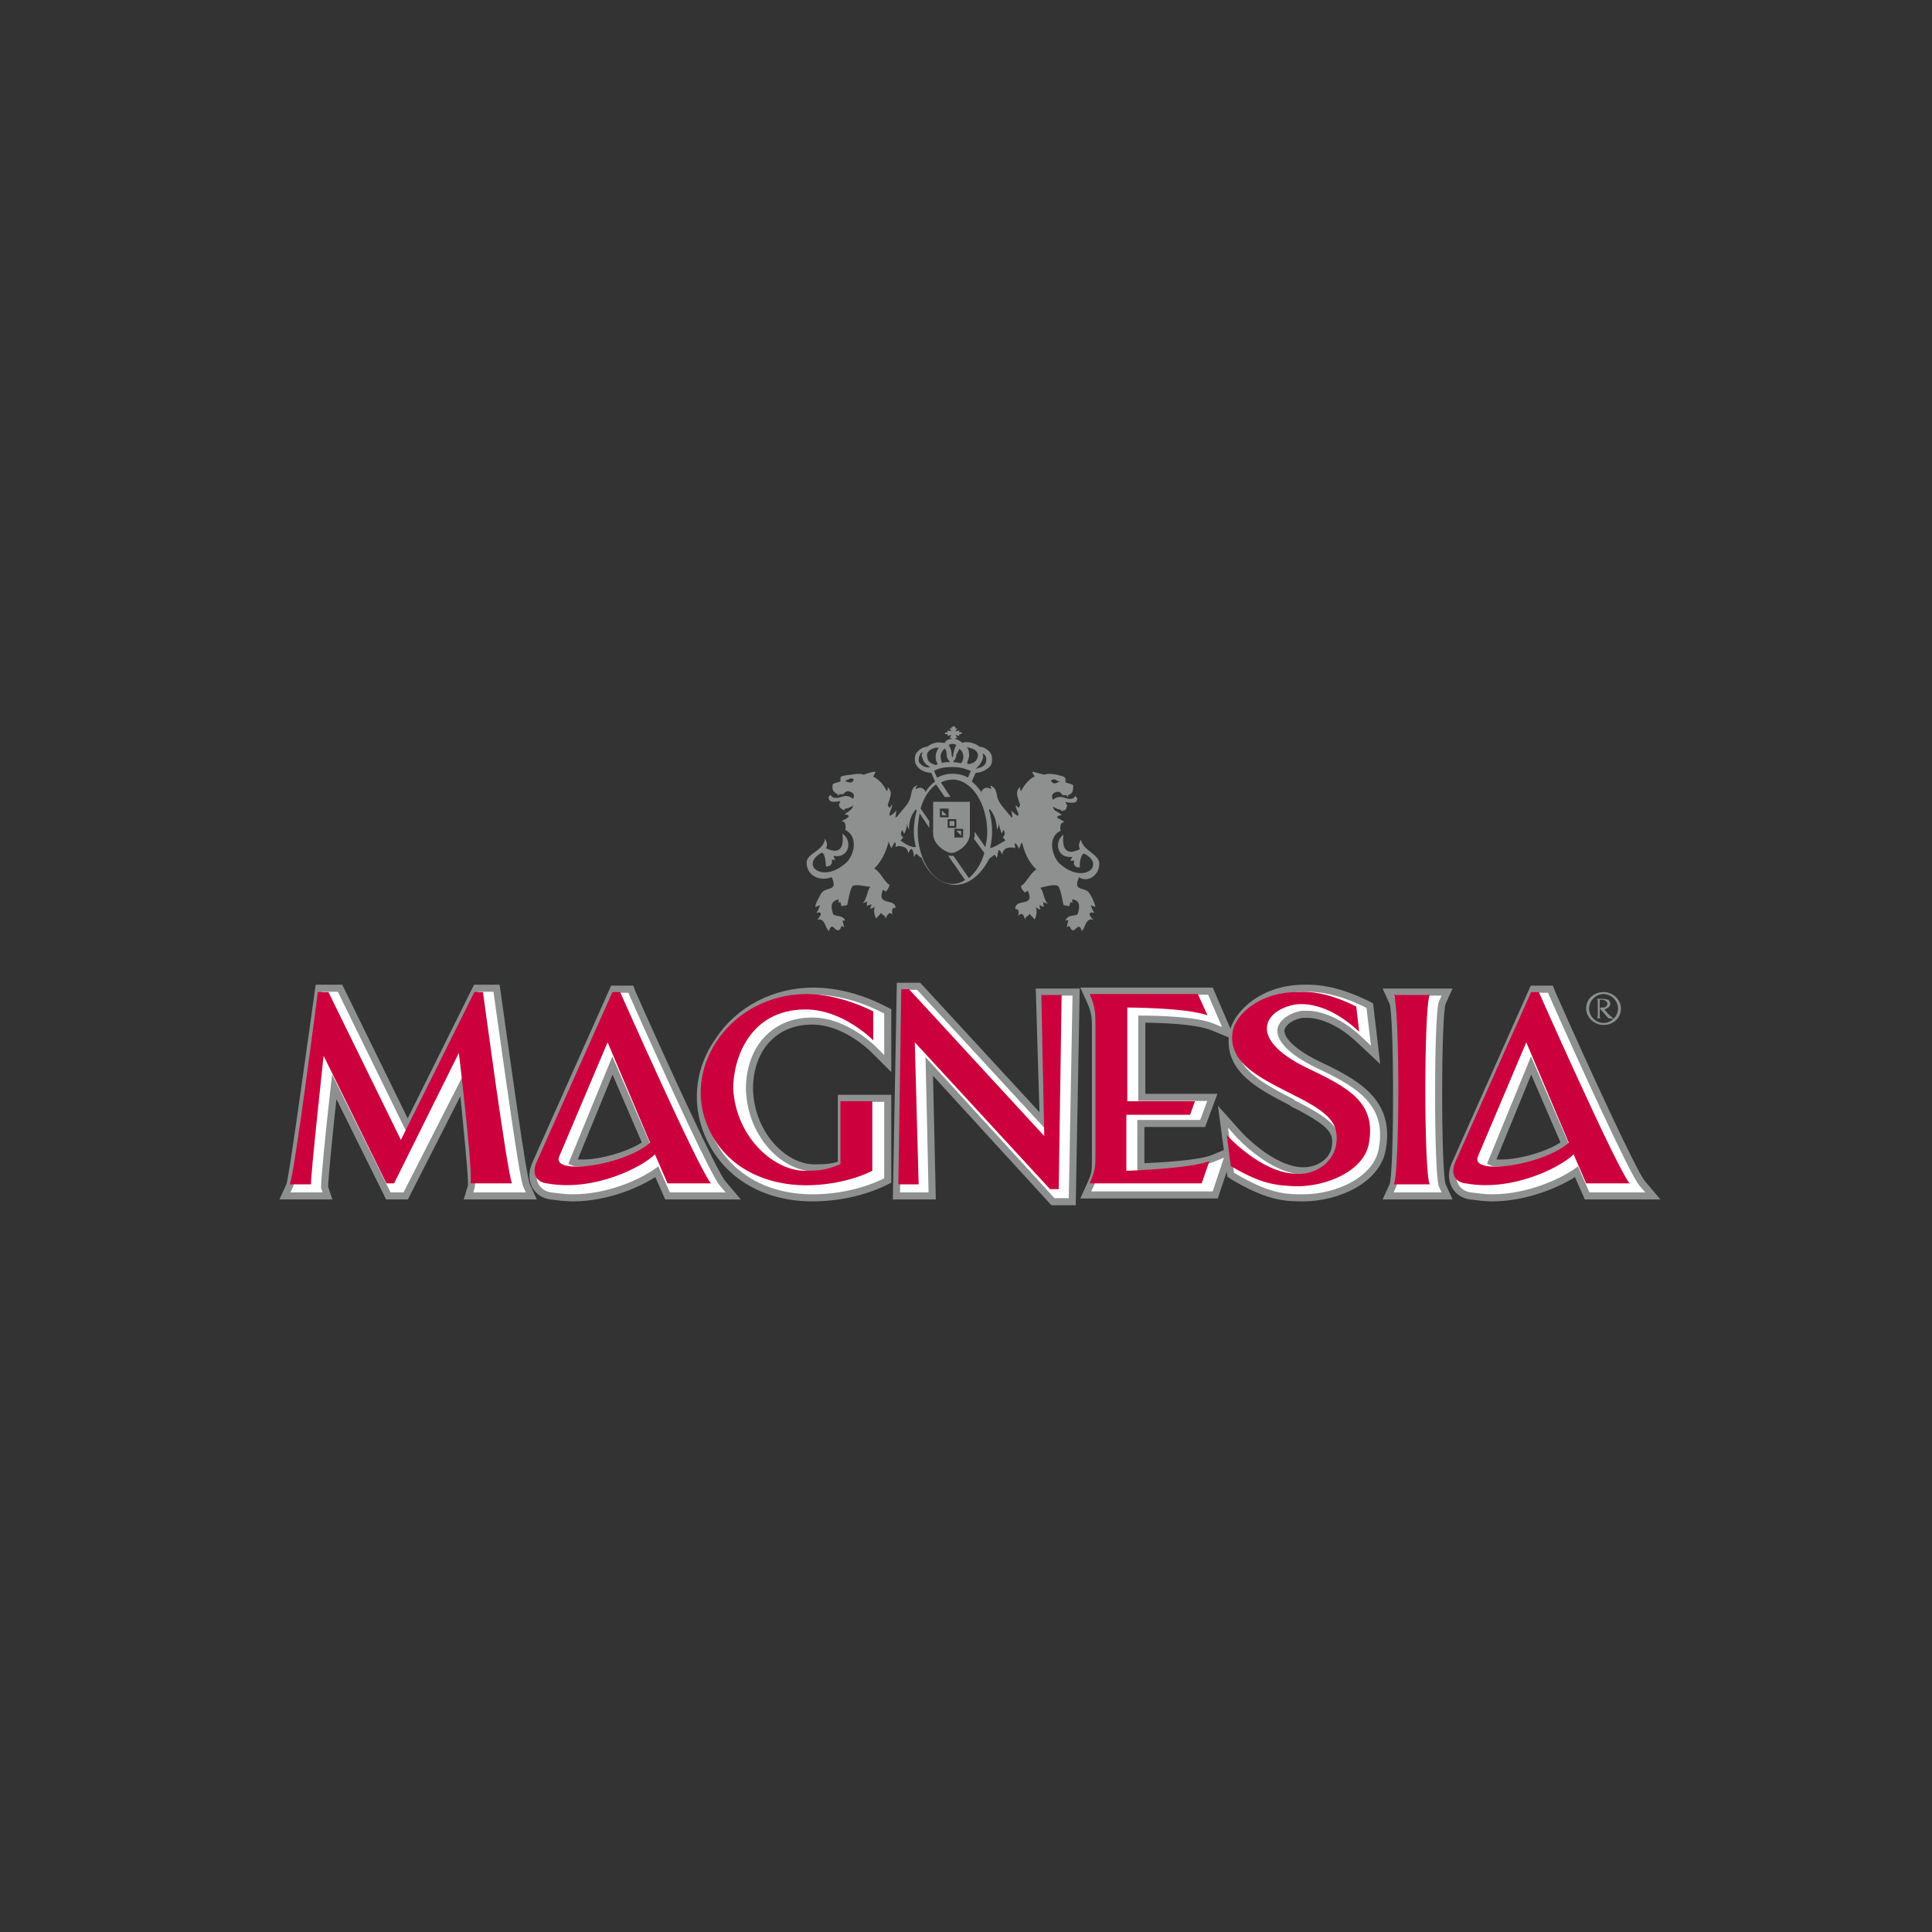 <?xml version="1.0" encoding="utf-8"?>
<!-- Generator: Adobe Illustrator 20.0.0, SVG Export Plug-In . SVG Version: 6.00 Build 0)  -->
<svg version="1.1" id="Layer_1" xmlns="http://www.w3.org/2000/svg" xmlns:xlink="http://www.w3.org/1999/xlink" x="0px" y="0px"
	 viewBox="0 0 200 200" style="enable-background:new 0 0 200 200;" xml:space="preserve">
<rect x="0" y="0" width="200" height="200" fill="#333333" stroke="none"/>
<style type="text/css">
	.st0{fill:#8E9090;}
	.st1{fill:#FFFFFF;stroke:#8E9090;stroke-width:0.732;stroke-miterlimit:10;}
	.st2{fill:#CC003D;}
</style>
<g>
	<g>
		<g>
			<path class="st0" d="M113.8,89.4c0-1-1.7-1.3-1.9-2.5c-0.2,0.4-0.3,0.6-0.1,1c-2.2,1.1-1.7-1.5-1.7-1.5c-1,0.7-0.7,2.5,0.9,2.3
				c0,0.1-0.2,0.3-0.2,0.4c0.1,0,0.4,0,0.4,0c-0.1,0.5,0.1,0.7,0.6,0.7c-0.1-0.3,0.1-1.6,0.5-1.4c2.2,1.2-0.2,3.2-2.6,1
				c-0.7-0.6-1.4-2.7,0.1-3.4c-0.1-0.5,0-0.9,0.4-0.9c0,0-0.4-0.3-0.7-0.4c-0.2-0.2,0.2-0.3,0.3-0.3c0.3,0-0.4-0.4-0.6-0.5
				c-0.2-0.2-0.2-0.4-0.2-0.4s0.5,0.3,0.7,0.3c0.2,0,0.2,0.2,0.2,0.2s0.1-0.1,0.2-0.1c0.1,0,0.3-0.1,0.3-0.3c0-0.1,0.1-0.2,0.1-0.2
				c-0.1-0.1-0.1-0.2-0.1-0.2c-0.3-0.3,0.2-0.1,0.4-0.1c0.4,0,0.6,0,0.7-0.3c0.1-0.2-0.2-0.4-0.2-0.4s-0.1,0.3-0.5,0.3
				c-0.5,0-0.6-0.2-1.1-0.2c-0.4,0-0.7,0.3-0.7,0.3s-0.1-0.2-0.1-0.4c0-0.3,0.7-0.7,1-0.2c0.1,0.2,0.5,0.1,0.5,0.1s0.1,0.2,0.1,0.2
				c0,0,0.1-0.2,0.1-0.2s0.3-0.1,0.4-0.3c0.1-0.2,0.1-0.6,0.1-0.7c0-0.1-0.8-0.3-0.8-0.3s0-0.2,0-0.3c0-0.2,0-0.3-0.9-0.5
				c-1-0.2-1.3,0-1.3,0s-0.8-0.2-1.1-0.3c-0.3,0,0,0.2,0.1,0.5c-0.3,0.1-0.5,0.3-0.7,0.5c-0.3,0.3-0.5,0.6-0.7,1
				c-0.1-0.1-0.1-0.3-0.1-0.4c0,0-0.4,0.2-0.3,0.8c0.1,0.5,0.3,1,0.3,1s-0.1,0.5-0.3,0.2c-0.2-0.3-0.2,0,0,0.4c0.5,1.2-0.6,0-0.6,0
				c0.1,0.8,0.3,1.1-0.5,0.1c-0.5-0.6-0.9-1-1-1.7c-0.1-0.5-0.2-0.8-0.7-1c0.1,0.2,0.1,0.3,0.1,0.4c-0.6-0.4-1,0.1-1,0.3
				c-0.3-0.4-0.6-0.8-1-1.1l0.4-0.9c0.3,0,0.8-0.1,1.3-0.5c0.3-0.2,0.4-0.5,0.4-0.9c0-0.3-0.1-0.7-0.4-0.9c-0.3-0.3-0.7-0.4-0.9-0.4
				c-0.1-0.1-0.4-0.3-0.8-0.4c-0.3-0.1-0.8-0.1-1,0c-0.1-0.1-0.3-0.3-0.7-0.4c0,0,0-0.1,0-0.1c0.1,0,0.2,0,0.2,0s-0.1-0.2-0.2-0.3
				c0.2,0,0.4,0.1,0.4,0.1s0-0.1,0-0.2c0,0,0.1,0,0.1,0c0.1,0,0.2-0.1,0.2-0.1c0-0.1-0.1-0.1-0.2-0.1c0,0-0.1,0-0.1,0
				c0-0.1,0-0.2,0-0.2s-0.2,0.1-0.4,0.1c0.1-0.1,0.2-0.3,0.2-0.3s-0.1,0-0.2,0c0,0,0,0,0-0.1c0-0.1-0.1-0.1-0.2-0.1
				c-0.1,0-0.2,0.1-0.2,0.1c0,0,0,0.1,0,0.1c-0.1,0-0.2,0-0.2,0s0.1,0.2,0.2,0.3c-0.2,0-0.4-0.1-0.4-0.1s0,0.1,0,0.2
				c0,0-0.1,0-0.1,0c-0.1,0-0.2,0.1-0.2,0.1c0,0.1,0.1,0.1,0.2,0.1c0,0,0.1,0,0.1,0c0,0.1,0,0.2,0,0.2s0.2-0.1,0.4-0.1
				c-0.1,0.1-0.2,0.3-0.2,0.3s0.1,0,0.2,0c0,0,0,0,0,0.1c-0.4,0-0.6,0.2-0.7,0.4c-0.2,0-0.7-0.1-1,0c-0.4,0.1-0.7,0.3-0.8,0.4
				c-0.2,0-0.6,0.1-0.9,0.4c-0.3,0.2-0.4,0.6-0.4,0.9c0,0.3,0.1,0.6,0.4,0.9c0.4,0.4,1,0.5,1.3,0.5l0.4,0.9c-0.4,0.3-0.7,0.6-1,1.1
				c0-0.2-0.4-0.7-1-0.3c0-0.2,0-0.2,0.2-0.4c-0.5,0.1-0.6,0.5-0.7,1c-0.1,0.7-0.5,1.1-1,1.7c-0.8,1-0.6,0.7-0.5-0.1
				c0,0-1.1,1.2-0.6,0c0.2-0.5,0.2-0.8,0-0.4c-0.2,0.3-0.3-0.2-0.3-0.2s0.2-0.5,0.3-1c0.1-0.5-0.3-0.8-0.3-0.8c0,0.2,0,0.3-0.1,0.4
				c-0.2-0.4-0.4-0.7-0.7-1c-0.2-0.2-0.5-0.4-0.7-0.5c0.1-0.3,0.4-0.6,0.1-0.5c-0.3,0-1.1,0.3-1.1,0.3s-0.3-0.2-1.3,0
				C87,80.3,87,80.4,87,80.6c0,0.1,0,0.3,0,0.3s-0.8,0.2-0.8,0.3c0,0.1-0.1,0.5,0.1,0.7c0.1,0.2,0.4,0.3,0.4,0.3s0.1,0.2,0.1,0.2
				c0,0,0.1-0.2,0.1-0.2s0.4,0.1,0.5-0.1c0.3-0.4,0.9-0.1,1,0.2c0,0.2-0.1,0.4-0.1,0.4s-0.3-0.3-0.7-0.3c-0.5,0-0.5,0.2-1.1,0.2
				c-0.4,0-0.5-0.3-0.5-0.3s-0.3,0.1-0.2,0.4c0.1,0.3,0.3,0.3,0.7,0.3c0.2,0,0.7-0.2,0.4,0.1c0,0,0.1,0.1-0.1,0.2c0,0,0.1,0,0.1,0.2
				c0,0.1,0.2,0.2,0.3,0.3c0.1,0,0.2,0.1,0.2,0.1s0-0.2,0.2-0.2c0.2,0,0.7-0.3,0.7-0.3s0,0.2-0.2,0.4c-0.2,0.2-0.9,0.6-0.6,0.5
				c0.1,0,0.5,0.1,0.3,0.3c-0.2,0.2-0.7,0.4-0.7,0.4c0.4,0,0.5,0.4,0.4,0.9c1.5,0.8,0.8,2.8,0.1,3.4c-2.4,2.2-4.8,0.3-2.6-1
				c0.4-0.2,0.5,1.1,0.5,1.4c0.5,0,0.7-0.3,0.6-0.7c0,0,0.3,0,0.4,0c-0.1-0.1-0.2-0.2-0.2-0.4c1.6,0.3,2-1.6,0.9-2.3
				c0,0,0.5,2.6-1.7,1.5c0.2-0.3,0.1-0.6-0.1-1c-0.1,1.3-1.9,1.5-1.9,2.5c0,1.3,1.3,2,2.6,1.5c0.7,1.6-0.6,0.9-1.1,1.7
				c-0.2,0.4-0.6,1-0.6,1.4c0.2-0.1,0.3-0.1,0.5-0.2c-0.1,0.2-0.2,0.6-0.4,0.8c0.8-0.2,0.4,0.4,0.1,0.7c0.8-0.2,0.8,0.8,1.2,1.2
				c0.3-1,0.6-0.1,0.9-0.1c0.5,0,0.2-0.7,0.7-0.3c-0.1-0.3-0.1-0.5-0.2-0.7c0.1,0,0.2,0,0.3,0c-0.3-0.7-1.2-0.3-1.3-0.8
				c-0.2-0.7-0.2-1.2,0.6-1.4c0,0.1,0,0.3,0,0.4c0,0,0.1-0.2,0.2-0.1c0,0.1,0.1,0.3,0.1,0.4c0.1,0,0.5-0.1,0.6-0.1
				c0.1-0.4,0.3-1.8,0.6-2c0.4-0.2,1.4,0.1,1.8,0.1c-0.4,0.5-0.3,1.2-0.8,1.7c0.2-0.1,0.4-0.1,0.5-0.2c-0.1,0.2,0,0.3-0.1,0.5
				c0.2-0.1,0.3-0.1,0.5-0.2c0,0.2-0.1,0.3-0.1,0.5c0.1-0.1,0.4-0.1,0.5-0.3c-0.2,0.4-0.1,0.9,0.1,1.3c0.1-0.2,0.4-0.4,0.5-0.6
				c0.2,0.3,0.4,0.2,0.5,0.6c0.1-0.4,0.4-0.8,0.7-0.4c-0.1-0.4-0.1-0.8,0.3-0.7c0-1.1-2-0.1-1.3-1.9c0.1,0.1,0.2,0.1,0.3,0.2
				c0.2-0.2,0.3-0.4,0.4-0.7c-0.5-0.2-0.9-1.3-1.6-1.7c0,0,1-0.8,1.5-2.8c0,0.1,0.2,0.6,0.3,0.7c0.2-0.5,0.5-1,0.4-0.1
				c0.3-0.2,0.6-0.1,0.9,0c0.1,0,0.5,0.4,0.4,0.6c0,0.2,0.2-0.5,0.4-0.4c0.1,0.1,0.2,0.4,0.2,0.8c0,0.1,0.2-0.4,0.3-0.3
				c0.2,0.2,0.3,0.3,0.5,0.4c0.7,1.7,2,2.8,3.5,2.8c1.4,0,2.7-1.1,3.5-2.7c0.1-0.1,0.3-0.2,0.5-0.4c0.1-0.1,0.3,0.4,0.3,0.3
				c0.1-0.4,0.1-0.7,0.2-0.8c0.1-0.1,0.4,0.6,0.4,0.4c-0.1-0.2,0.3-0.6,0.4-0.6c0.3-0.1,0.6-0.1,0.9,0c-0.2-0.9,0.2-0.4,0.4,0.1
				c0-0.1,0.2-0.6,0.3-0.7c0.5,2.1,1.5,2.8,1.5,2.8c-0.7,0.4-1.1,1.5-1.6,1.7c0,0.3,0.2,0.5,0.4,0.7c0.1-0.1,0.2-0.1,0.3-0.2
				c0.8,1.8-1.3,0.7-1.3,1.9c0.4,0,0.4,0.3,0.3,0.7c0.4-0.4,0.6-0.1,0.7,0.4c0.1-0.4,0.3-0.3,0.5-0.6c0.1,0.2,0.4,0.4,0.5,0.6
				c0.2-0.4,0.3-0.9,0.1-1.3c0.1,0.1,0.4,0.2,0.5,0.3c0-0.2-0.1-0.3-0.1-0.5c0.2,0.1,0.3,0.1,0.5,0.2c-0.1-0.2-0.1-0.3-0.1-0.5
				c0.2,0.1,0.4,0.1,0.5,0.2c-0.5-0.5-0.4-1.2-0.8-1.7c0.4-0.1,1.4-0.4,1.8-0.2c0.3,0.2,0.5,1.6,0.6,2c0.1,0,0.5,0.1,0.6,0.1
				c0-0.1,0.1-0.3,0.1-0.4c0.1-0.1,0.1,0.1,0.2,0.1c0-0.1,0-0.3,0-0.4c0.8,0.1,0.8,0.7,0.6,1.4c-0.1,0.5-1,0-1.3,0.8
				c0.1,0,0.2-0.1,0.3,0c-0.1,0.2-0.1,0.5-0.2,0.7c0.5-0.4,0.3,0.3,0.7,0.3c0.3,0,0.6-0.9,0.9,0.1c0.4-0.5,0.4-1.4,1.2-1.2
				c-0.4-0.3-0.7-0.9,0.1-0.7c-0.2-0.2-0.3-0.6-0.4-0.8c0.2,0.1,0.3,0.1,0.5,0.2c-0.1-0.5-0.4-1.1-0.6-1.4c-0.5-0.8-1.8-0.1-1.1-1.7
				C112.5,91.4,113.8,90.7,113.8,89.4z M108.8,80.8c0.4-0.3,0.4,0,0.9,0.1c-0.2,0.1-0.4,0.2-0.6,0.2C108.9,81,108.8,80.9,108.8,80.8
				z M88.1,81c-0.2,0-0.4,0-0.6-0.2c0.5-0.1,0.5-0.4,0.9-0.1C88.3,80.9,88.2,81,88.1,81z M101.7,78.6c0.1-0.2,0.1-0.4,0-0.6
				c0.1,0,0.1,0.1,0.2,0.1c0.2,0.2,0.2,0.4,0.2,0.6c0,0.2-0.1,0.4-0.2,0.5c-0.3,0.3-0.7,0.3-0.9,0.4C101.3,79.3,101.6,79,101.7,78.6
				z M100.3,77.4c0.5,0.1,0.7,0.3,0.7,0.3l0,0h0c0.2,0.2,0.3,0.4,0.2,0.7c-0.1,0.4-0.4,0.6-0.9,0.7c-0.1,0-0.1-0.1-0.2-0.1
				c0.1-0.3,0.3-0.7,0.2-1.1c0-0.3-0.1-0.4-0.3-0.6C100.1,77.4,100.2,77.4,100.3,77.4z M99.3,77.5c0.1,0.1,0.3,0.2,0.4,0.6
				c0.1,0.4-0.1,0.8-0.2,0.9c-0.2,0-0.5-0.1-0.8-0.1v-0.1c0.1-0.1,0.3-0.3,0.3-0.7C99.2,77.8,99.3,77.6,99.3,77.5z M98.6,77
				c0.2,0,0.3,0.1,0.4,0.1c-0.1,0.2-0.2,0.4-0.3,0.9c0,0.3-0.1,0.4-0.1,0.4c0,0-0.1-0.1-0.1-0.4c0-0.4-0.2-0.7-0.3-0.9
				C98.3,77.1,98.4,77,98.6,77z M97.4,78.1c0.1-0.4,0.3-0.5,0.4-0.6c0.1,0.1,0.2,0.3,0.2,0.6c0,0.4,0.2,0.6,0.3,0.7v0.1
				c-0.3,0-0.6,0-0.8,0.1C97.5,78.8,97.3,78.5,97.4,78.1z M98.6,79.4c1,0,1.6,0.3,1.9,0.4l-0.3,0.7c-0.3-0.2-0.9-0.4-1.6-0.4h0
				c-0.7,0-1.2,0.2-1.6,0.4l-0.3-0.7C97,79.6,97.6,79.4,98.6,79.4z M95.3,79.1c-0.2-0.2-0.2-0.3-0.2-0.5c0-0.2,0.1-0.4,0.2-0.6
				c0.1-0.1,0.1-0.1,0.2-0.1c-0.1,0.2-0.1,0.4,0,0.6c0.1,0.4,0.4,0.7,0.8,0.9C96,79.5,95.6,79.4,95.3,79.1z M96,78.4
				c-0.1-0.3,0-0.5,0.2-0.7l0,0c0,0,0.2-0.2,0.7-0.3c0.1,0,0.2,0,0.3,0c-0.1,0.1-0.2,0.3-0.3,0.6c-0.1,0.5,0,0.9,0.2,1.1
				c-0.1,0-0.2,0.1-0.2,0.1C96.4,79.1,96,78.8,96,78.4z M93.2,87c0.1,0,0.1-0.1,0.3-0.3c-0.3-0.3-0.3-0.4-0.1-0.8
				c0.1,0.2,0.1,0.3,0.2,0.4c0.2-0.3,0.3-0.8,0.3-1.1c0,0.3,0.1,0.5,0.2,0.7c0-0.4,0-1.3,0.7-2.1c0,0,0,0,0.1,0.1h0c0,0,0,0,0,0
				c-0.2,0.7-0.3,1.4-0.3,2.2c0,0.6,0.1,1.1,0.2,1.6C94.1,87.7,93.5,87.2,93.2,87z M102,87.7l-1.1-1.6v0.2c0,0.2,0,0.4-0.1,0.5
				l1.1,1.5c-0.3,1.1-0.9,2-1.6,2.6l-1.6-2.3c-0.1,0-0.1,0-0.2,0c-0.1,0-0.3,0-0.4-0.1l1.8,2.6c-0.4,0.3-0.9,0.4-1.3,0.4
				c-2,0-3.6-2.5-3.6-5.5c0-0.6,0.1-1.2,0.2-1.8l1,1.5V85l-0.9-1.3c0.3-1.1,0.9-2,1.6-2.5l0.9,1.3h0.6L97.4,81
				c0.4-0.2,0.8-0.3,1.2-0.3h0c2,0,3.6,2.5,3.6,5.5C102.2,86.7,102.1,87.2,102,87.7z M102.5,87.8c0.1-0.5,0.2-1.1,0.2-1.7
				c0-0.8-0.1-1.5-0.3-2.2c0-0.1,0-0.2,0.1-0.1c0.6,0.7,0.7,1.7,0.7,2.1c0.1-0.2,0.2-0.4,0.2-0.7c0,0.3,0.2,0.8,0.3,1.1
				c0.1-0.2,0.1-0.3,0.2-0.4c0.2,0.5,0.1,0.5-0.1,0.8c0.2,0.1,0.2,0.3,0.3,0.3C103.7,87.2,103,87.7,102.5,87.8z"/>
			<polygon class="st0" points="97.5,84.4 98,84.4 97.5,83.9 			"/>
			<polygon class="st0" points="99.5,86 99,86 99.5,86.5 			"/>
			<rect x="98.3" y="85" class="st0" width="0.5" height="0.5"/>
			<path class="st0" d="M98.5,83h-1.9v3.3c0,1.2,1.4,2,1.9,2v0h0h0v0c0.5,0,1.9-0.8,1.9-2V83H98.5L98.5,83z M97.3,83.7h0.9v0.9h-0.9
				V83.7z M99.7,86.7h-0.9v-0.9h0.9V86.7z M99,85.7h-0.9v-0.9H99V85.7z"/>
		</g>
	</g>
	<g>
		<g>
			<g>
				<path class="st1" d="M84.1,124c-5.3,0-9.4-2.7-11-7.1c-1.1-3-0.7-6.4,1.3-9.2c2.1-3.2,5.8-5.1,9.8-5.1h0c2.4,0,5,0.7,7.3,1.9
					l0.4,0.2l0,5.4l-1.4-1.4c0,0-2.9-3-6.4-3c-1.9,0-3.4,0.6-4.6,1.8c-1.6,1.6-2,4-1.9,5.6c0.3,4.6,3.7,7.8,6.7,7.8h0.1
					c1.2,0,2-0.1,2.7-0.4l0-6.8h4.8l0,8.5l-0.4,0.2C89.4,123.4,86.8,124,84.1,124L84.1,124L84.1,124z"/>
				<polygon class="st1" points="109,124.4 96.2,110.4 96.5,123.8 92.8,123.8 93.2,102.1 95.1,102.1 108,116.1 107.6,102.7 
					111.4,102.7 111,124.4 				"/>
				<path class="st1" d="M29.5,123.8l0.5-1.1c0.3-0.9,1.9-12.6,2.9-19.7l0.1-0.7h2.2l7,14.3l7.1-14.3h2.1l0.1,0.7
					c1,7.1,2.6,18.7,3,19.7l0.5,1.1l-1.2,0h-5.3l0.3-1c0.1-0.7-0.4-5.5-0.9-10.6L42,123.8h-1.8l-5.6-11.3c-0.5,4.4-1,9.6-1,10.4
					l0.3,0.9H29.5z"/>
				<path class="st1" d="M148.6,123.8h-4.9l0.5-1.1c0.5-1.4,0.5-17.5,0-18.9l-0.5-1.1l1.2,0h4.9l-0.5,1.1c-0.5,1.4-0.5,17.5,0,18.9
					l0.5,1.1L148.6,123.8z"/>
				<path class="st1" d="M134.9,124c-0.1,0-0.1,0-0.2,0c-1.9,0-3.6-0.2-7-2.2l-0.3-0.2l-0.8-6l1.7,1.9c0,0,3.3,3.6,6.5,3.7
					c0.1,0,0.1,0,0.2,0c1.3,0,2.9-0.8,3.2-2.3c0.3-1.7-0.2-2.5-3.8-4.4c-0.2-0.1-0.5-0.2-0.7-0.4c-3.3-1.7-6.6-3.4-6.1-7
					c0.4-2.3,3.3-4.8,7.4-4.8c0.1,0,0.2,0,0.3,0c1.3,0,3.2,0.2,6.1,1.6l0.4,0.2l0.6,5.1l-1.6-1.5c-2.5-2.4-4.7-2.7-5.4-2.7
					c-0.2,0-0.4,0-0.6,0c-1.2,0.2-2.1,0.9-2.2,1.6c-0.1,1,1.2,2.3,3.6,3.5c4,1.9,7.8,3.8,6.9,8.8C142.6,122.1,138.5,124,134.9,124
					L134.9,124z"/>
				<path class="st1" d="M125.6,119.9c-1.4,0.6-5.4,0.8-7.5,0.9v-4.5l6.4,0l1-2.7h-7.3v-8.1c1.6,0,5.6,0.1,7.3,0.8l1.7,0.7l-1.9-4.4
					h-12.9l0.5,1.1c0.5,1.1,0.5,1.8,0.5,2.7v13.6c0,1.2,0,1.5-0.5,2.6l-0.5,1.1h13.4l1.5-4.5L125.6,119.9z"/>
				<path class="st1" d="M59.3,124c-0.8,0-1.5-0.1-2.3-0.2c-0.7-0.1-1.3-0.5-1.6-1.1c-0.2-0.4-0.4-1.1,0-2.1l0,0l8.1-18.2h1.8
					l0.2,0.5c3.1,7,8.4,18.6,9.3,19.6l1.1,1.3h-6.8l-1.1-2.5C66.3,122.5,62.9,124,59.3,124z M59.3,120.3c0.2,0.1,0.5,0.1,1,0.1
					c1.9,0,4.9-0.8,6.6-2l-3.5-8.1L59.3,120.3z"/>
				<path class="st1" d="M154.5,124c-0.8,0-1.5-0.1-2.3-0.2c-0.7-0.1-1.3-0.5-1.6-1.1c-0.2-0.4-0.4-1.1,0-2.1l8.1-18.2h1.8l0.2,0.5
					c3.1,7,8.4,18.6,9.3,19.6l1.1,1.3h-6.8l-1.1-2.5C161.5,122.5,158,124,154.5,124z M154.4,120.3c0.2,0.1,0.5,0.1,1,0.1
					c1.9,0,4.9-0.8,6.6-2l-3.5-8.1L154.4,120.3z"/>
			</g>
			<g>
				<path class="st0" d="M166,106.1c-1,0-1.8-0.8-1.8-1.7c0-1,0.8-1.7,1.8-1.7c1,0,1.8,0.8,1.8,1.7C167.8,105.4,167,106.1,166,106.1
					z M166,102.9c-0.8,0-1.5,0.7-1.5,1.5c0,0.8,0.7,1.5,1.5,1.5c0.8,0,1.5-0.7,1.5-1.5C167.5,103.6,166.8,102.9,166,102.9z
					 M166.5,105.4c-0.3-0.3-0.4-0.5-0.9-1l0.1-0.1c0.2,0,0.3,0,0.3,0c0.2,0,0.4-0.2,0.4-0.4c0-0.2-0.2-0.3-0.4-0.4
					c-0.1,0-0.1,0-0.4,0v1.6c0,0.1,0,0.2,0.1,0.3h-0.4c0.1-0.1,0.1-0.2,0.1-0.3v-1.4c0-0.1,0-0.2-0.1-0.3h0.4c0.2,0,0.5,0,0.8,0.1
					c0,0,0.2,0.2,0.2,0.4c0,0.3-0.3,0.5-0.6,0.6c0.2,0.3,0.5,0.6,1,1L166.5,105.4z"/>
			</g>
			<path class="st2" d="M83.4,104.5c3.9,0,7,3.2,7,3.2l0-3c-2.4-1.2-4.9-1.8-7-1.8c-7.6,0.1-12.6,7.2-10.3,13.3
				c1.8,4.8,6.4,6.5,10.3,6.5c2.6,0,5.1-0.6,6.9-1.5l0-7.2h-3.3l0,6.5c-1.1,0.5-2,0.7-3.5,0.7c-3.3,0.1-7.3-3.4-7.6-8.5
				C75.9,109.6,77.6,104.5,83.4,104.5z"/>
			<polygon class="st2" points="108.1,117.6 94.1,102.4 93.3,102.4 93,122.6 95.1,122.6 94.7,107.9 108.7,123.1 109.6,123.1 
				109.9,103 107.8,103 			"/>
			<path class="st2" d="M49.1,102.7l-7.6,15.3L34,102.7h-1.1c0,0-2.4,18.8-2.9,19.9h2.2c-0.1-0.4,1.3-13.3,1.3-13.3l6.5,13.2h0.8
				l6.7-13.5c0,0,1.5,12.5,1.2,13.5h4.3c-0.5-1.1-3-19.8-3-19.8H49.1z"/>
			<path class="st2" d="M144.3,103c0.6,1.3,0.6,18.2,0,19.6h3.7c-0.6-1.3-0.6-18.2,0-19.6H144.3z"/>
			<path class="st2" d="M135.2,110.5c-6.1-3-4.3-5.9-1.2-6.5c1.2-0.2,3.7,0,6.7,2.8l-0.3-2.6c-2.8-1.4-4.7-1.6-6.1-1.5
				c-3.9,0-6.4,2.3-6.7,4.1c-0.5,3.3,2.9,4.8,6.4,6.6c3.6,1.8,4.7,2.9,4.3,5.2c-0.4,2-2.5,3.1-4.2,2.9c-3.6-0.1-7.1-4-7.1-4l0.4,3.2
				c3.2,1.9,4.7,2,6.6,2.1c3.3,0.1,7.2-1.6,7.7-4.4C142.5,114.1,139.6,112.6,135.2,110.5z"/>
			<path class="st2" d="M73.6,122.5c-1.3-1.5-9.4-19.8-9.4-19.8h-0.8l-7.9,17.7c-0.5,1.3,0.2,2,1.1,2.1c4.9,0.9,9.9-1.7,11.2-3
				l1.3,3H73.6z M57.9,119.7l5-11.8l4.4,10.4C64.5,120.7,57,121.7,57.9,119.7z"/>
			<path class="st2" d="M168.7,122.5c-1.3-1.5-9.4-19.8-9.4-19.8h-0.8l-7.9,17.7c-0.5,1.3,0.2,2,1.1,2.1c4.9,0.9,9.9-1.7,11.2-3
				l1.3,3H168.7z M153,119.7l5-11.8l4.4,10.4C159.6,120.7,152.1,121.7,153,119.7z"/>
		</g>
		<path class="st2" d="M116.7,115.4h6.5l0.5-1.4h-7v-9.7c0,0,6,0,8.3,0.8l-1-2.2h-11.2c0.6,1.3,0.6,2.2,0.6,3.2v13.2
			c0,1.5,0,1.8-0.6,3.2h11.6l0.8-2.3c-2.1,0.8-8.6,1-8.6,1V115.4z"/>
	</g>
</g>
</svg>
